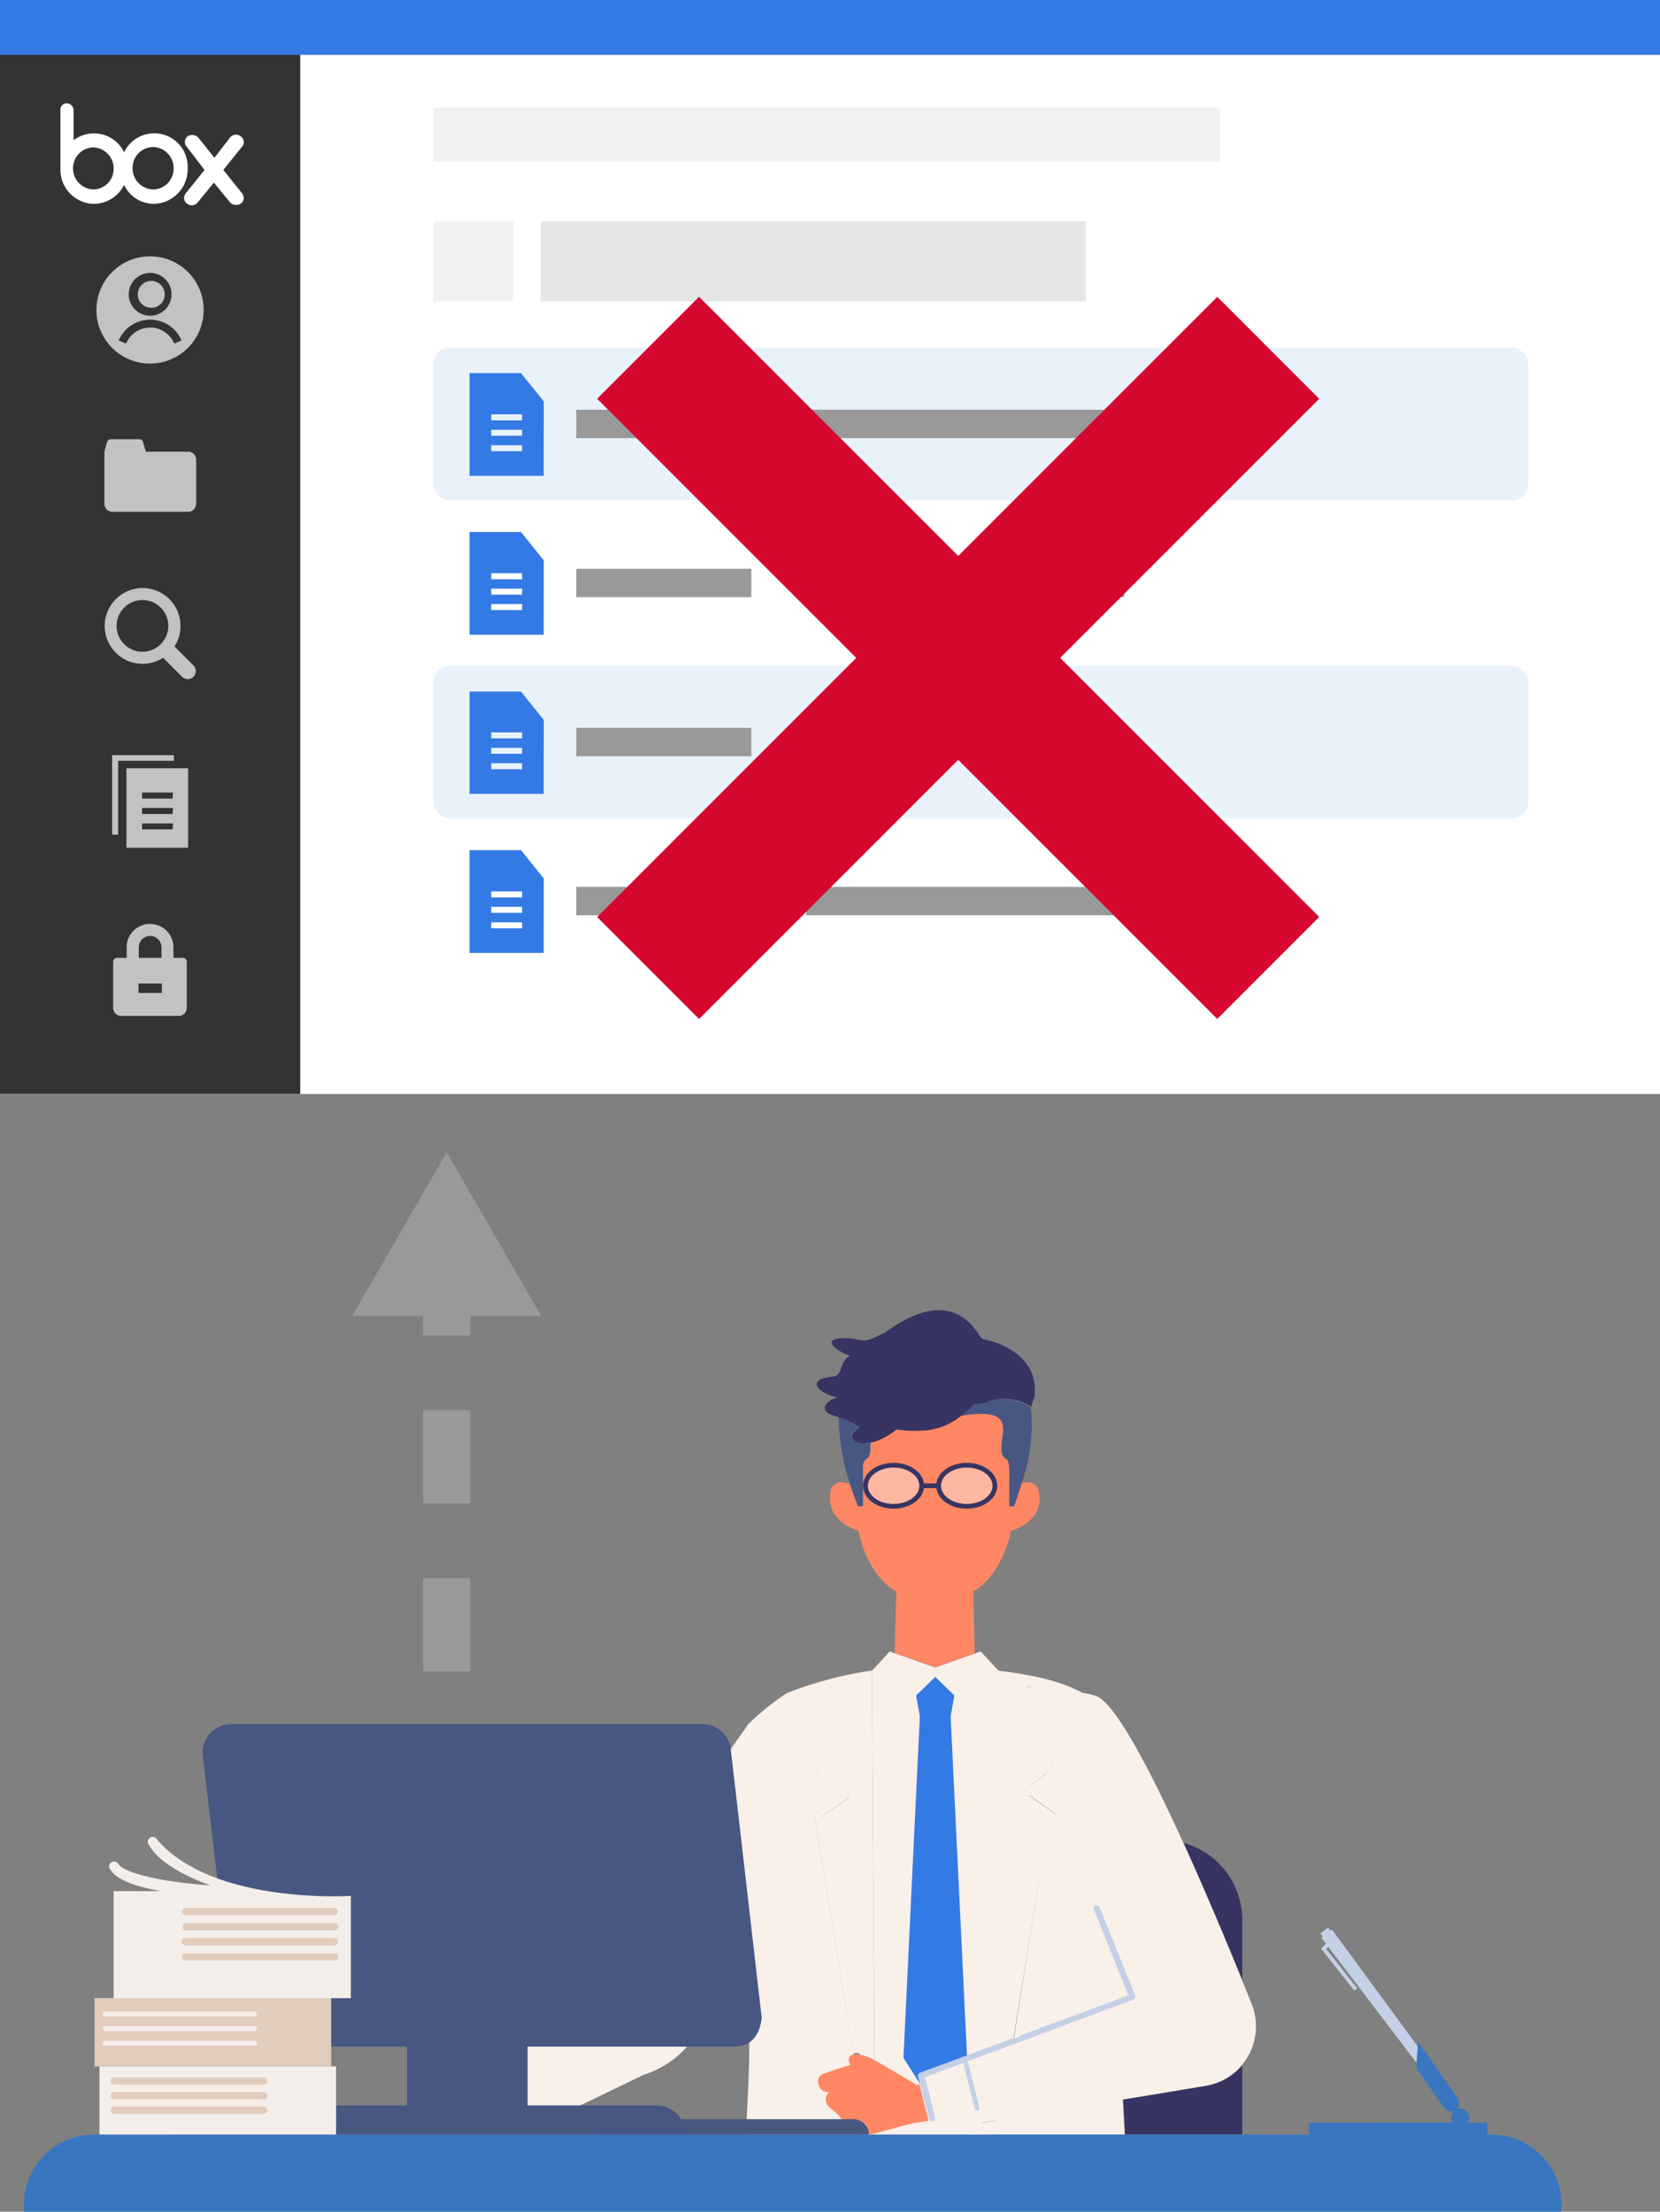 <svg xmlns="http://www.w3.org/2000/svg" viewBox="0 0 175.25 233.47" width="175.25" height="233.47"><rect x="0" y="0" width="175.25" height="233.47" fill="#808080" stroke="none"/><line x1="47.16" y1="135.99" x2="47.16" y2="140.99" style="fill:none;stroke:#999;stroke-miterlimit:10;stroke-width:5px"/><line x1="47.16" y1="148.87" x2="47.16" y2="180.38" style="fill:none;stroke:#999;stroke-miterlimit:10;stroke-width:5px;stroke-dasharray:9.847,7.878"/><line x1="47.16" y1="184.32" x2="47.16" y2="189.32" style="fill:none;stroke:#999;stroke-miterlimit:10;stroke-width:5px"/><polygon points="37.19 138.91 47.16 121.64 57.13 138.91 37.19 138.91" style="fill:#999"/><path d="M131.15,202.63V209c-1.77-4.37-4-9.59-6.18-14.45A8.42,8.42,0,0,1,131.15,202.63Z" style="fill:#373463"/><path d="M127.33,220.19a6.29,6.29,0,0,0,3.82-2.17v7.29H118.79c-.08-1.3-.14-2.54-.2-3.67Z" style="fill:#373463"/><path d="M89.7,156.65v-.12c.46,1.45.9,2.47.9,2.47h.5v-3.51c0-.73,0-1.23.36-1.46s.47-.93.42-1.78a4.36,4.36,0,0,0,.64-.17,7.05,7.05,0,0,0,2.1-1.23,12.27,12.27,0,0,0,3,.11,6.8,6.8,0,0,0,3.78-1.51l.06,0c.21,0,.39-.05.6-.09,3.85-.5,4,.67,3.76,2.31s-.17,2,.37,2.33.39,1.72.34,2l0,3h.5s.37-1,.8-2.42c.7-.2,1.92-.3,1.92,1.58,0,2.24-2,3.13-3,3.42-.84,3.82-2.82,5.81-4,6.42l.16,6.53L98.74,176l-4.29-1.52h0l.17-6.5c-1.22-.61-3.21-2.6-4-6.42-1-.29-3-1.18-3-3.42C87.58,156.07,89.08,156.42,89.7,156.65Z" style="fill:#ff8764"/><path d="M102.64,148.27a5,5,0,0,0,1.25-.18,5.33,5.33,0,0,1,2-.42,5.83,5.83,0,0,1,2.88.87l0-.07,0-.08a4.17,4.17,0,0,1,.09.51,18.41,18.41,0,0,1-1,7.68c-.43,1.41-.8,2.42-.8,2.42h-.5l0-3c0-.29.08-1.77-.34-2s-.61-.79-.37-2.33.09-2.81-3.76-2.31c-.21,0-.39.07-.6.09A8.84,8.84,0,0,0,102.64,148.27Z" style="fill:#485782"/><path d="M90.7,150.57l-.59.56c-.64.6.19,1.43,1.77,1.12.05.85,0,1.51-.42,1.78s-.37.73-.36,1.46V159h-.5s-.44-1-.9-2.47a21.7,21.7,0,0,1-1-4.54s-.16-1.41-.16-2.34v-.08A9.9,9.9,0,0,1,90.7,150.57Z" style="fill:#485782"/><path d="M88,145.3c1-.11.56-1.52,1.73-2.18-1.68-.6-3.06-1.86-.56-1.86,1.93,0,1.61.76,3.84-.4l.46-.22c7.73-5.62,9.82.68,10.25.68h0l.08.05c2.13.41,5.87,2,5.42,6,0,.06-.22.68-.32,1l0,.08,0,.07a5.83,5.83,0,0,0-2.88-.87,5.33,5.33,0,0,0-2,.42,5,5,0,0,1-1.25.18,8.84,8.84,0,0,1-1.15,1.13l-.06,0A6.8,6.8,0,0,1,97.65,151a12.27,12.27,0,0,1-3-.11,7.05,7.05,0,0,1-2.1,1.23,4.36,4.36,0,0,1-.64.17c-1.58.31-2.41-.52-1.77-1.12l.59-.56a9.9,9.9,0,0,0-2.15-1l-.54-.16c-2-.6-.42-1.87.51-1.95C87.18,147.46,84.39,145.68,88,145.3Z" style="fill:#373463"/><polygon points="105.1 225.34 102.1 225.34 102.06 224.37 105.11 223.87 105.1 225.34" style="fill:#f9f0ea"/><polygon points="92.06 176.36 93.94 174.33 94.44 174.51 98.74 176.03 103.02 174.51 103.53 174.33 105.41 176.36 105.41 176.36 105.16 215.86 103.44 225.34 92.37 225.34 92.06 176.36 92.06 176.36" style="fill:#f9f0ea"/><polygon points="96.72 178.97 98.74 177.02 100.75 178.97 100.36 181.19 102.1 217.23 98.5 222.13 95.38 217.23 97.11 181.19 96.72 178.97" style="fill:#347ae5"/><path d="M101.77,217.14l-4.64,1.77.21,1,.81,3.79.26,1.26,3.65-.6,3-.51h0v1.48h13.67c-.07-1.31-.14-2.56-.2-3.7l8.74-1.45a6.36,6.36,0,0,0,4.87-8.64c-4.41-11-12.69-30.63-16.27-32.45a7.16,7.16,0,0,0-1.59-.39c-2.74-1.49-6.23-2-8.93-2.35h0l-.23,39.49h0Zm5.23-2,3.78-23.34-2.94-2.07a.34.34,0,0,1-.13-.27.28.28,0,0,1,.13-.26l2.74-2.06-2.32-8.72a.32.32,0,0,1,.24-.39.31.31,0,0,1,.39.23l2.37,8.93a.3.3,0,0,1-.12.34l-2.56,1.92,2.74,1.93a.33.33,0,0,1,.13.32l-3.74,23.17Z" style="fill:#f9f0ea"/><path d="M50.47,220.89l6.82,3.27L68,219a10.22,10.22,0,0,0,5.86-4.83c1.5-2.77,3.38-6.45,5.11-9.85.08,5.07.14,9.82.13,12.13,0,1.87-.15,5.08-.36,8.89H92.35l-.29-49h0a41.13,41.13,0,0,0-9,2.39A27.45,27.45,0,0,0,79,182C74.36,188.69,56.26,213.18,50.47,220.89ZM86.15,191.4l2.74-1.93-2.56-1.92a.32.32,0,0,1-.12-.34l2.37-8.93a.31.31,0,0,1,.4-.23.32.32,0,0,1,.23.39l-2.32,8.72,2.75,2.06a.33.33,0,0,1,.13.26.38.38,0,0,1-.14.27l-2.94,2.07,4.89,30.23a.33.33,0,0,1-.27.38h0a.33.33,0,0,1-.32-.27L86,191.72A.33.33,0,0,1,86.15,191.4Z" style="fill:#f9f0ea"/><path d="M97.12,218.81l22-8.18-3.61-9a.33.33,0,1,1,.6-.25l3.74,9.28a.36.36,0,0,1,0,.25.32.32,0,0,1-.19.17l-22,8.19,1.05,4.27a.32.32,0,0,1-.22.4h-.09a.32.32,0,0,1-.27-.14.36.36,0,0,1,0-.09L97.12,220l-.2-.79A.32.32,0,0,1,97.12,218.81Z" style="fill:#c3d0e6"/><path d="M110.74,191.83l-2.91-2.06a.36.36,0,0,1-.16-.29h0a.38.38,0,0,1,.15-.29l2.72-2-2.31-8.7a.28.28,0,0,1,0-.09.35.35,0,0,1,.27-.34l.09,0a.35.35,0,0,1,.34.27l2.37,8.93a.29.29,0,0,1,0,.09.38.38,0,0,1-.15.29l-2.52,1.89,2.7,1.9a.38.38,0,0,1,.15.3v.05l-3.74,23.17,0,0-.71.27h0v0Z" style="fill:#f9f0ea"/><path d="M86,191.72v-.05a.38.38,0,0,1,.15-.3l0,0,0,0,2.7-1.9-2.52-1.89a.37.37,0,0,1-.14-.29.28.28,0,0,1,0-.09l2.37-8.93a.35.35,0,0,1,.34-.27l.09,0a.35.35,0,0,1,.27.34.28.28,0,0,1,0,.09l-2.31,8.7,2.72,2a.38.38,0,0,1,.15.29h0a.37.37,0,0,1-.15.28l-2.92,2.06,4,25h0a1.78,1.78,0,0,0-.66,0h0Z" style="fill:#f9f0ea"/><path d="M87.12,218.86a21.2,21.2,0,0,1,2.65-.86c-.33-.66-.13-1,.29-1.1h0a1.78,1.78,0,0,1,.66,0h0a4.14,4.14,0,0,1,1.38.45c1,.53,4.66,2.74,4.66,2.74l.31-.07.94,3.77a.36.36,0,0,0,0,.09l-1.62.25-3.75,1s-2.32.71-3-.24a6,6,0,0,1-.66-.95c-.59-1.17-1.53-1.23-1.75-2s.35-1.1.35-1.1a1,1,0,0,1-1.17-.87A.84.84,0,0,1,87.12,218.86Z" style="fill:#ff8764"/><path d="M63.26,223.71H90.1a1.63,1.63,0,0,1,1.63,1.63H63.14Z" style="fill:#485782"/><path d="M18.28,222.25h51a3.09,3.09,0,0,1,3.09,3.09H18.05Z" style="fill:#485782"/><path d="M24.34,182H74.2a3,3,0,0,1,2.94,2.61L78,192l2,17.41.41,3.54s-.08,3.1-2.87,3.1H28a3.36,3.36,0,0,1-3.33-3l-3.27-27.79A3,3,0,0,1,24.34,182Z" style="fill:#485782"/><rect x="10.5" y="218.13" width="24.98" height="7.21" style="fill:#f4eeea"/><rect x="9.98" y="210.92" width="24.98" height="7.21" style="fill:#e2ccbc"/><path d="M11.92,196.52a.54.54,0,0,1,.58.26c.43.68,3.22,1.77,9.73,2.25,0,0,0,0,0,0-2.53-.91-5.41-2.35-6.51-4.28a.52.52,0,1,1,.88-.54c6,6.95,20.72,5.9,20.44,5.92,0,0,0,10.37,0,10.8H12v-11.3a0,0,0,0,1,0,0H17s0,0,0,0c-2.65-.46-4.69-1.18-5.35-2.28A.51.51,0,0,1,11.92,196.52Z" style="fill:#f4eeea"/><path d="M12,219.29H27.75a.39.39,0,1,1,0,.77H12a.39.39,0,0,1,0-.77Z" style="fill:#e2ccbc"/><path d="M12,220.84H27.75a.39.39,0,1,1,0,.77H12a.39.39,0,0,1,0-.77Z" style="fill:#e2ccbc"/><path d="M12,222.38H27.75a.39.39,0,1,1,0,.77H12a.39.39,0,0,1,0-.77Z" style="fill:#e2ccbc"/><path d="M35.35,202.17H19.64a.39.39,0,1,1,0-.77H35.35a.39.39,0,0,1,0,.77Z" style="fill:#e2ccbc"/><path d="M35.35,203.77H19.64a.39.39,0,1,1,0-.78H35.35a.39.39,0,0,1,0,.78Z" style="fill:#e2ccbc"/><path d="M35.35,205.36H19.64a.39.39,0,1,1,0-.77H35.35a.39.39,0,0,1,0,.77Z" style="fill:#e2ccbc"/><path d="M19.25,206.57a.39.39,0,0,1,.39-.38H35.35a.38.38,0,0,1,.38.38.39.39,0,0,1-.38.39H19.64A.4.4,0,0,1,19.25,206.57Z" style="fill:#e2ccbc"/><path d="M27.11,212.6a.26.26,0,0,1-.26.25H11.14a.26.26,0,1,1,0-.51H26.85A.26.26,0,0,1,27.11,212.6Z" style="fill:#f4eeea"/><path d="M11.14,213.88H26.85a.26.26,0,1,1,0,.52H11.14a.26.26,0,0,1,0-.52Z" style="fill:#f4eeea"/><path d="M11.14,215.43H26.85a.26.26,0,1,1,0,.51H11.14a.26.26,0,1,1,0-.51Z" style="fill:#f4eeea"/><polygon points="140.22 205.51 140.01 205.73 143.29 209.89 142.98 210.14 139.47 205.7 139.98 205.18 139.5 204.54 139.66 204.43 139.4 204.08 140.2 203.48 140.46 203.82 140.63 203.7 149.71 216.07 149.59 217.81 140.22 205.51" style="fill:#c3d0e6"/><path d="M153.34,224.06a1,1,0,0,1-.14-.49,1.05,1.05,0,0,1,.32-.74.89.89,0,0,1-1.05-.33l-2.92-4.14,0-.55.12-1.74,0-.6,4.2,6a.9.9,0,0,1-.11,1.18,1.1,1.1,0,0,1,.36-.07,1,1,0,0,1,1,1,1.05,1.05,0,0,1-.13.49H157v1.28h-18.8v-1.28Z" style="fill:#3876c1"/><path d="M9.88,225.34H157.49a7.35,7.35,0,0,1,7.35,7.35v.78H2.54v-.78A7.35,7.35,0,0,1,9.88,225.34Z" style="fill:#3876c1"/><line x1="101.96" y1="217.78" x2="103.15" y2="222.53" style="fill:none;stroke:#c3d0e6;stroke-linecap:round;stroke-miterlimit:10;stroke-width:0.501px"/><rect x="42.97" y="210.59" width="12.73" height="13.82" style="fill:#485782"/><ellipse cx="94.34" cy="156.84" rx="2.97" ry="2.17" style="fill:#fff;fill-opacity:0.4;stroke:#373463;stroke-miterlimit:10;stroke-width:0.501px"/><ellipse cx="102.06" cy="156.84" rx="2.97" ry="2.17" style="fill:#fff;fill-opacity:0.4;stroke:#373463;stroke-miterlimit:10;stroke-width:0.501px"/><line x1="97.31" y1="156.84" x2="99.09" y2="156.84" style="fill:none;stroke:#373463;stroke-miterlimit:10;stroke-width:0.501px"/><rect width="175.25" height="115.48" style="fill:#fff"/><rect x="45.76" y="36.7" width="115.58" height="16.11" rx="1.69" style="fill:#e9f2fb"/><path d="M57.4,50.23H49.57V39.38H55l2.41,3ZM55.12,47H51.86v.63h3.26Zm0-1.63H51.86V46h3.26Zm0-1.63H51.86v.64h3.26Z" style="fill:#347ae5"/><rect x="45.76" y="11.35" width="83.04" height="5.75" style="fill:#f2f2f2"/><rect x="45.76" y="23.36" width="8.46" height="8.46" style="fill:#f2f2f2"/><rect x="57.08" y="23.36" width="57.57" height="8.46" style="fill:#e6e6e6"/><rect x="60.84" y="43.25" width="18.48" height="3" style="fill:#999"/><rect x="85.11" y="43.25" width="33.58" height="3" style="fill:#999"/><rect x="45.76" y="53.49" width="115.58" height="16.11" rx="1.69" style="fill:#fff"/><path d="M57.4,67H49.57V56.16H55l2.41,3Zm-2.28-3.23H51.86v.63h3.26Zm0-1.63H51.86v.63h3.26Zm0-1.63H51.86v.64h3.26Z" style="fill:#347ae5"/><rect x="60.84" y="60.04" width="18.48" height="3" style="fill:#999"/><rect x="85.11" y="60.04" width="33.58" height="3" style="fill:#999"/><rect x="45.76" y="70.28" width="115.58" height="16.11" rx="1.69" style="fill:#e9f2fb"/><path d="M57.4,83.8H49.57V73H55l2.41,3Zm-2.28-3.23H51.86v.63h3.26Zm0-1.63H51.86v.63h3.26Zm0-1.63H51.86v.63h3.26Z" style="fill:#347ae5"/><rect x="60.84" y="76.83" width="18.48" height="3" style="fill:#999"/><rect x="85.11" y="76.83" width="33.58" height="3" style="fill:#999"/><rect x="45.76" y="87.06" width="115.58" height="16.11" rx="1.69" style="fill:#fff"/><path d="M57.4,100.59H49.57V89.74H55l2.41,3Zm-2.28-3.23H51.86V98h3.26Zm0-1.63H51.86v.63h3.26Zm0-1.63H51.86v.63h3.26Z" style="fill:#347ae5"/><rect x="60.84" y="93.62" width="18.48" height="3" style="fill:#999"/><rect x="85.11" y="93.62" width="33.58" height="3" style="fill:#999"/><rect width="31.7" height="115.48" style="fill:#333"/><rect width="175.25" height="5.79" style="fill:#347ae5"/><path d="M16.2,20A2.22,2.22,0,0,1,14,17.74a2.18,2.18,0,0,1,2.16-2.22,2.22,2.22,0,0,1,2.17,2.22A2.19,2.19,0,0,1,16.2,20ZM9.88,20a2.22,2.22,0,0,1-2.17-2.22,2.19,2.19,0,0,1,2.17-2.22A2.22,2.22,0,0,1,12,17.74,2.18,2.18,0,0,1,9.88,20Zm14.42-5.5a.8.8,0,0,1,1.11-.11.73.73,0,0,1,.17,1.06l-2,2.49,2,2.5a.74.74,0,0,1-.17,1.06.92.92,0,0,1-1.11-.12l-1.72-2.1-1.72,2.1a.79.79,0,0,1-1.11.12.74.74,0,0,1-.16-1.06l2-2.5-1.95-2.55a.74.74,0,0,1,.17-1,.92.92,0,0,1,1.11.11l1.72,2.16ZM7.05,10.91a.74.74,0,0,1,.72.72V14.8a3.57,3.57,0,0,1,2.16-.72,3.5,3.5,0,0,1,3.17,2,3.53,3.53,0,0,1,6.71,1.72,3.65,3.65,0,0,1-3.55,3.72,3.49,3.49,0,0,1-3.16-2,3.59,3.59,0,0,1-3.17,2,3.6,3.6,0,0,1-3.55-3.66V11.63A.66.66,0,0,1,7.05,10.91Z" style="fill:#fff;fill-rule:evenodd"/><path d="M19.85,47.68H15.39l-.28-1a.43.43,0,0,0-.41-.31h-3a.44.44,0,0,0-.41.31l-.27,1h0v5.5a.85.85,0,0,0,.84.85h8a.85.85,0,0,0,.85-.85V48.52A.85.85,0,0,0,19.85,47.68Z" style="fill:#c2c2c2"/><path d="M15.85,32.49a1.42,1.42,0,1,0,0-2.83,1.42,1.42,0,0,0,0,2.83Z" style="fill:#c2c2c2"/><path d="M15.85,27.06a5.66,5.66,0,1,0,5.65,5.66A5.65,5.65,0,0,0,15.85,27.06Zm0,1.75a2.26,2.26,0,1,1-2.26,2.26A2.26,2.26,0,0,1,15.85,28.81Zm2.55,7.46a2.76,2.76,0,0,0-5.09,0l-.78-.33a3.61,3.61,0,0,1,6.64,0Z" style="fill:#c2c2c2"/><path d="M20.42,70.24l-2-2a4,4,0,1,0-1.2,1.2l2,2a.86.86,0,0,0,.6.25.89.89,0,0,0,.6-.25A.85.85,0,0,0,20.42,70.24Zm-8.11-4.18A2.73,2.73,0,1,1,15,68.8,2.73,2.73,0,0,1,12.31,66.06Z" style="fill:#c2c2c2"/><polygon points="12.47 80.31 18.36 80.31 18.36 79.72 11.84 79.72 11.84 88.11 12.47 88.11 12.47 80.31" style="fill:#c2c2c2"/><path d="M13.35,81.1v8.39h6.51V81.1Zm4.88,6.45H15v-.63h3.26Zm0-1.62H15v-.64h3.26Zm0-1.63H15v-.64h3.26Z" style="fill:#c2c2c2"/><path d="M19.31,101.11h-1V100a2.47,2.47,0,0,0-4.94,0v1.11h-1a.42.42,0,0,0-.42.42v4.87a.84.84,0,0,0,.84.84h6.08a.84.84,0,0,0,.85-.84v-4.87A.42.42,0,0,0,19.31,101.11ZM14.65,100a1.2,1.2,0,0,1,2.4,0v1.11h-2.4Zm2.44,4.82H14.62v-1h2.47Z" style="fill:#c2c2c2"/><rect x="54.86" y="61.84" width="92.59" height="15.22" transform="translate(-19.48 91.87) rotate(-45)" style="fill:#d70830"/><rect x="93.55" y="23.15" width="15.22" height="92.59" transform="translate(-19.48 91.87) rotate(-45)" style="fill:#d70830"/></svg>